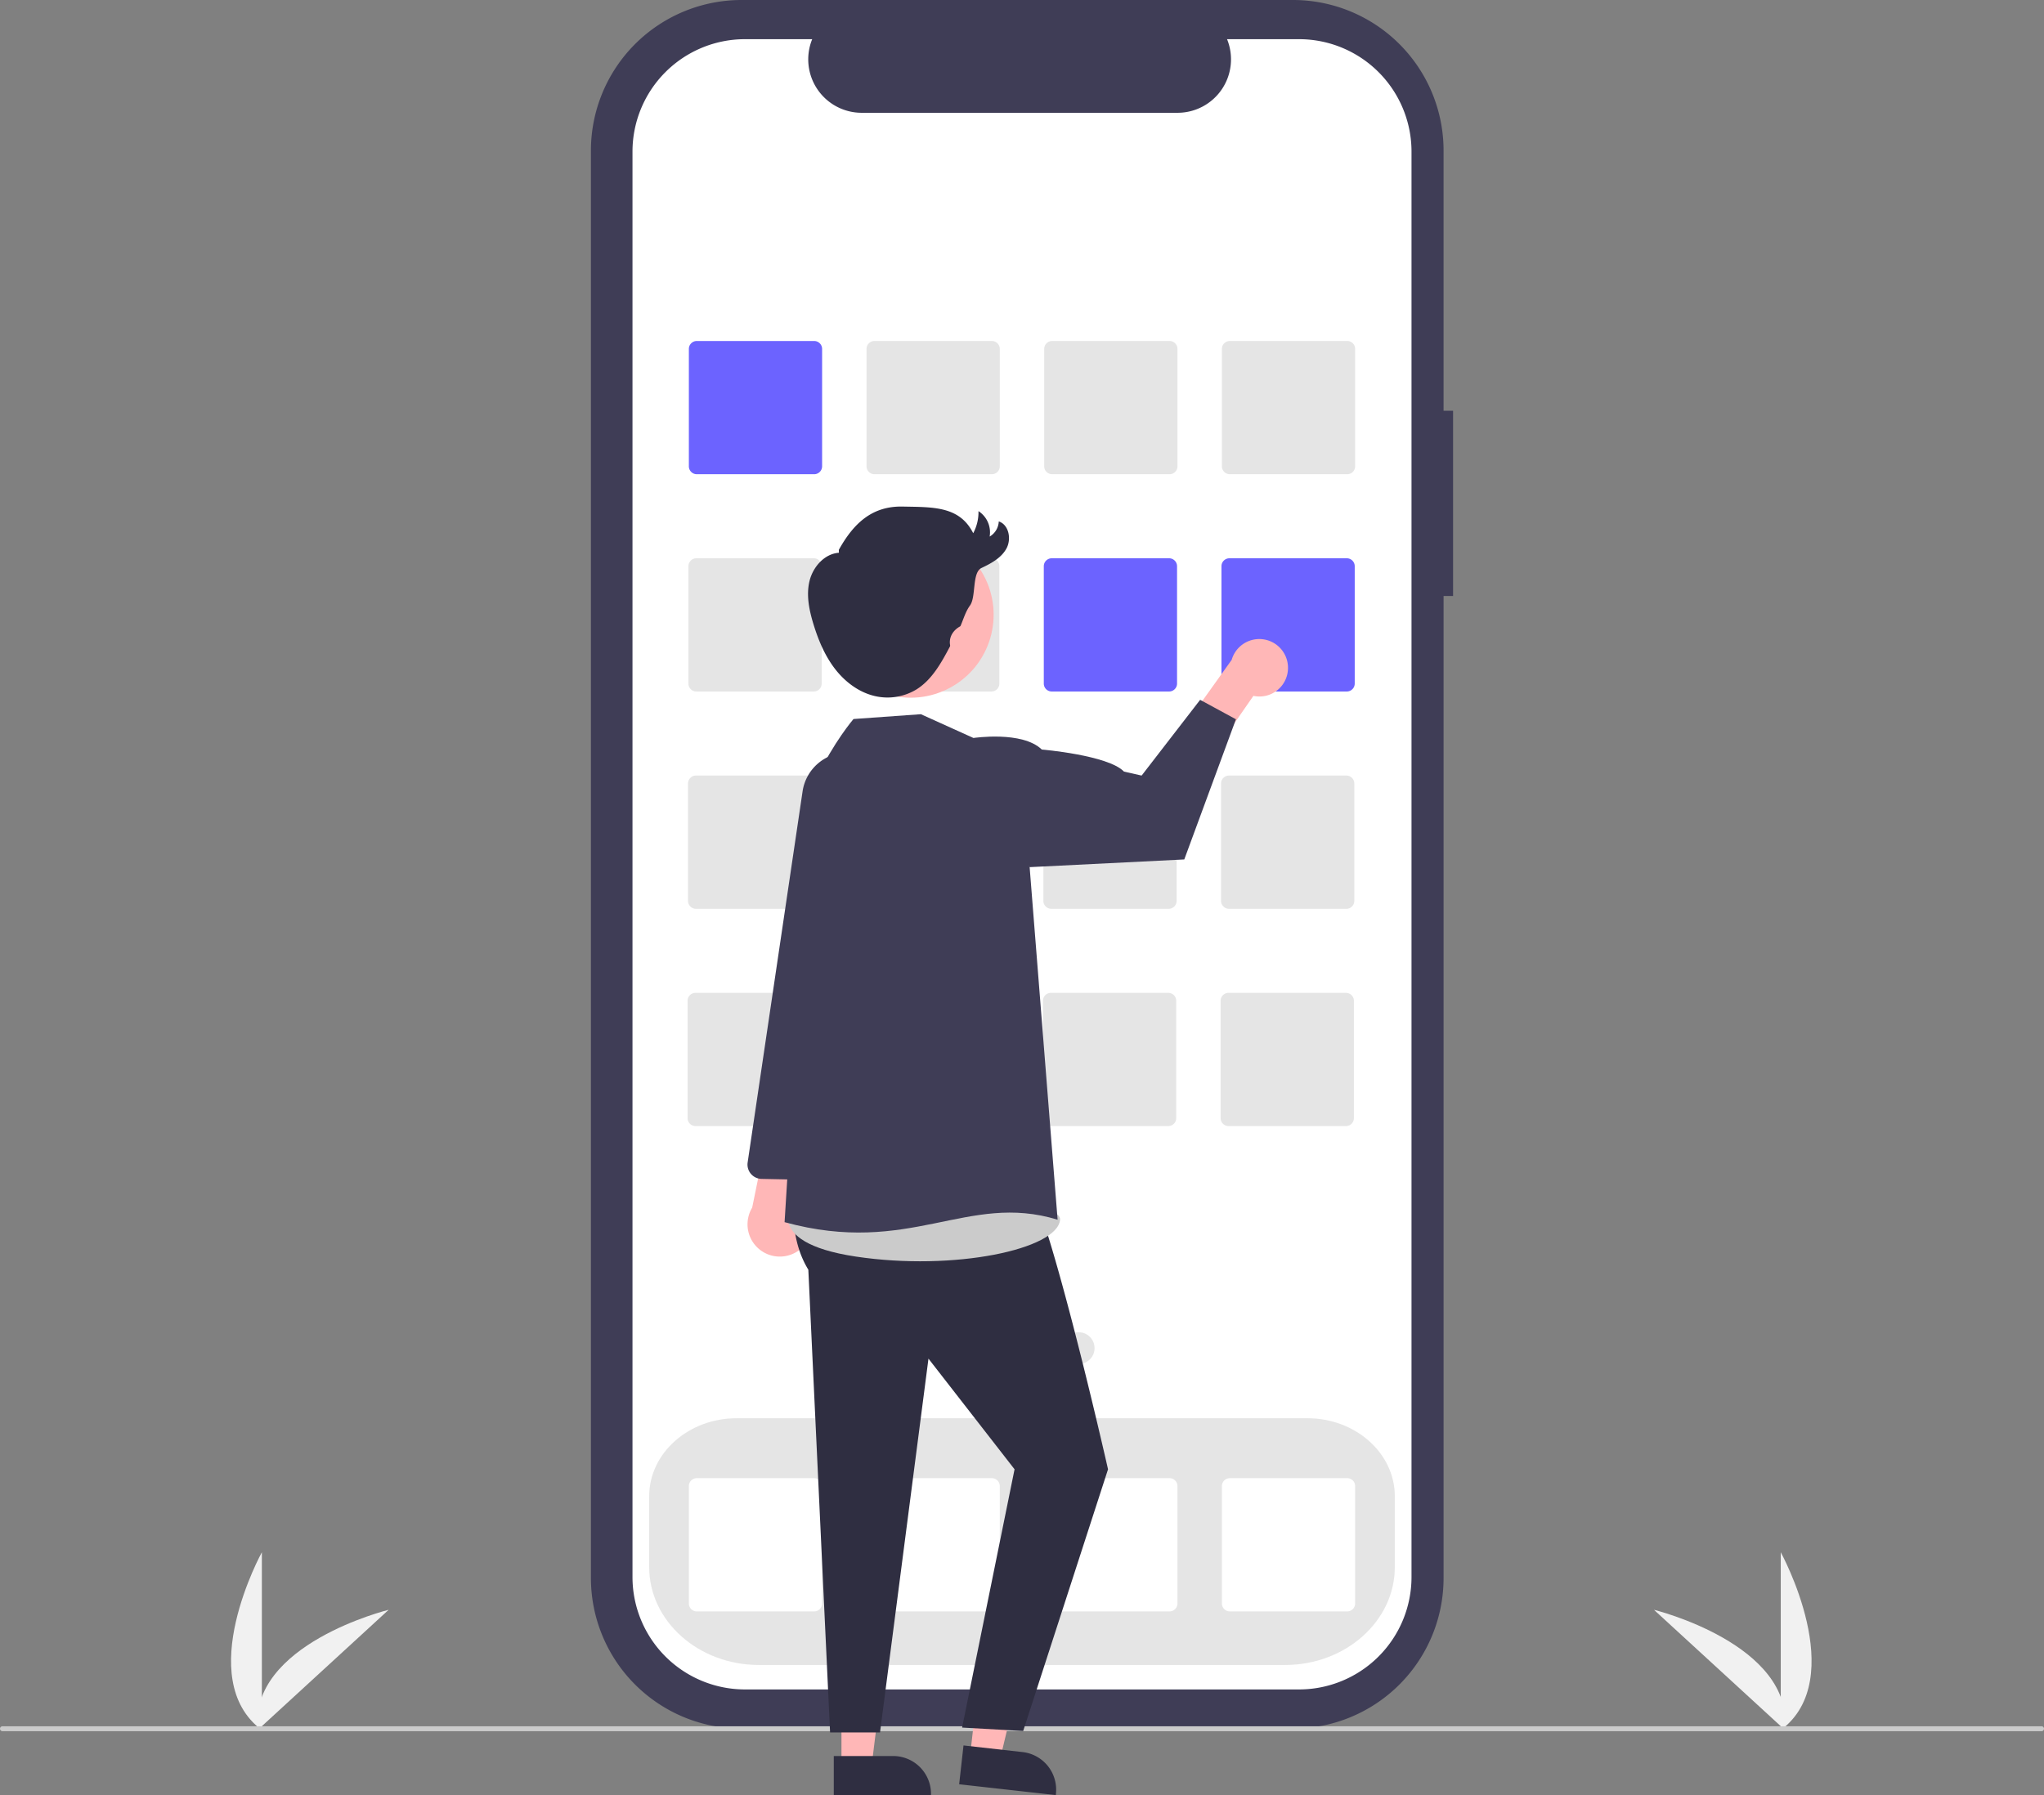 <?xml version="1.0" encoding="UTF-8"?> <svg xmlns="http://www.w3.org/2000/svg" data-name="Layer 1" viewBox="0 0 831 729.989"><rect x="0" y="0" width="831" height="729.989" fill="#808080" stroke="none"/><path d="M723.976 703.572v-72.34s28.192 51.286 0 72.34z" fill="#f1f1f1"></path><path d="M725.718 703.559l-53.29-48.921s56.845 13.915 53.29 48.92zM106.46 703.572v-72.34s-28.193 51.286 0 72.34z" fill="#f1f1f1"></path><path d="M104.718 703.559l53.29-48.921s-56.846 13.915-53.29 48.92z" fill="#f1f1f1"></path><path d="M590.756 167.048h-3.863V61.24A61.24 61.24 0 00525.654 0h-224.17a61.24 61.24 0 00-61.24 61.24v580.475a61.24 61.24 0 0061.24 61.24h224.17a61.24 61.24 0 0061.24-61.24v-399.35h3.862z" fill="#3f3d56"></path><path d="M528.125 15.932h-29.262a21.728 21.728 0 01-20.116 29.934H350.322a21.728 21.728 0 01-20.117-29.934h-27.33a45.733 45.733 0 00-45.733 45.733V641.29a45.733 45.733 0 0045.733 45.733h225.25a45.733 45.733 0 0045.733-45.733V61.665a45.733 45.733 0 00-45.733-45.733z" fill="#fff"></path><path d="M522.483 677.07H308.517c-24.585 0-44.586-17.853-44.586-39.796v-28.81c0-17.49 15.929-31.72 35.508-31.72H531.56c19.58 0 35.508 14.23 35.508 31.72v28.81c0 21.943-20.001 39.796-44.586 39.796z" fill="#e5e5e5"></path><path d="M331.01 192.845h-47.728a3.229 3.229 0 01-3.225-3.225v-47.727a3.229 3.229 0 013.225-3.225h47.727a3.229 3.229 0 013.225 3.225v47.727a3.229 3.229 0 01-3.225 3.225z" fill="#6c63ff"></path><path d="M403.246 192.845h-47.728a3.229 3.229 0 01-3.225-3.225v-47.727a3.229 3.229 0 013.225-3.225h47.728a3.229 3.229 0 013.224 3.225v47.727a3.229 3.229 0 01-3.224 3.225zM475.482 192.845h-47.728a3.229 3.229 0 01-3.224-3.225v-47.727a3.229 3.229 0 013.224-3.225h47.728a3.229 3.229 0 013.225 3.225v47.727a3.229 3.229 0 01-3.225 3.225zM547.718 192.845h-47.727a3.229 3.229 0 01-3.225-3.225v-47.727a3.229 3.229 0 013.225-3.225h47.727a3.229 3.229 0 013.225 3.225v47.727a3.229 3.229 0 01-3.225 3.225zM330.839 281.205H283.11a3.229 3.229 0 01-3.225-3.225v-47.727a3.229 3.229 0 013.225-3.225h47.728a3.229 3.229 0 013.225 3.225v47.727a3.229 3.229 0 01-3.225 3.225zM403.075 281.205h-47.728a3.229 3.229 0 01-3.224-3.225v-47.727a3.229 3.229 0 013.224-3.225h47.728a3.229 3.229 0 013.225 3.225v47.727a3.229 3.229 0 01-3.225 3.225z" fill="#e5e5e5"></path><path d="M475.311 281.205h-47.727a3.229 3.229 0 01-3.225-3.225v-47.727a3.229 3.229 0 013.225-3.225h47.727a3.229 3.229 0 013.225 3.225v47.727a3.229 3.229 0 01-3.225 3.225zM547.547 281.205H499.82a3.229 3.229 0 01-3.225-3.225v-47.727a3.229 3.229 0 013.225-3.225h47.727a3.229 3.229 0 013.225 3.225v47.727a3.229 3.229 0 01-3.225 3.225z" fill="#6c63ff"></path><path d="M330.668 369.566H282.94a3.229 3.229 0 01-3.224-3.225v-47.728a3.229 3.229 0 013.224-3.224h47.728a3.229 3.229 0 013.225 3.224v47.728a3.229 3.229 0 01-3.225 3.225zM402.904 369.566h-47.727a3.229 3.229 0 01-3.225-3.225v-47.728a3.229 3.229 0 013.225-3.224h47.727a3.229 3.229 0 013.225 3.224v47.728a3.229 3.229 0 01-3.225 3.225zM475.14 369.566h-47.727a3.229 3.229 0 01-3.225-3.225v-47.728a3.229 3.229 0 013.225-3.224h47.727a3.229 3.229 0 013.225 3.224v47.728a3.229 3.229 0 01-3.225 3.225zM547.377 369.566h-47.728a3.229 3.229 0 01-3.225-3.225v-47.728a3.229 3.229 0 013.225-3.224h47.728a3.229 3.229 0 013.225 3.224v47.728a3.229 3.229 0 01-3.225 3.225zM330.497 457.926H282.77a3.229 3.229 0 01-3.225-3.225v-47.727a3.229 3.229 0 013.225-3.225h47.727a3.229 3.229 0 013.225 3.225V454.7a3.229 3.229 0 01-3.225 3.225zM402.734 457.926h-47.728a3.229 3.229 0 01-3.225-3.225v-47.727a3.229 3.229 0 013.225-3.225h47.727a3.229 3.229 0 013.225 3.225V454.7a3.229 3.229 0 01-3.224 3.225zM474.97 457.926h-47.728a3.229 3.229 0 01-3.225-3.225v-47.727a3.229 3.229 0 013.225-3.225h47.728a3.229 3.229 0 013.225 3.225V454.7a3.229 3.229 0 01-3.225 3.225zM547.206 457.926h-47.728a3.229 3.229 0 01-3.224-3.225v-47.727a3.229 3.229 0 013.224-3.225h47.728a3.229 3.229 0 013.225 3.225V454.7a3.229 3.229 0 01-3.225 3.225z" fill="#e5e5e5"></path><path d="M331.01 655.286h-47.728a3.229 3.229 0 01-3.225-3.225v-47.728a3.229 3.229 0 013.225-3.224h47.727a3.229 3.229 0 013.225 3.224v47.728a3.229 3.229 0 01-3.225 3.225zM403.246 655.286h-47.728a3.229 3.229 0 01-3.225-3.225v-47.728a3.229 3.229 0 013.225-3.224h47.728a3.229 3.229 0 013.224 3.224v47.728a3.229 3.229 0 01-3.224 3.225zM475.482 655.286h-47.728a3.229 3.229 0 01-3.224-3.225v-47.728a3.229 3.229 0 013.224-3.224h47.728a3.229 3.229 0 013.225 3.224v47.728a3.229 3.229 0 01-3.225 3.225zM547.718 655.286h-47.727a3.229 3.229 0 01-3.225-3.225v-47.728a3.229 3.229 0 013.225-3.224h47.727a3.229 3.229 0 013.225 3.224v47.728a3.229 3.229 0 01-3.225 3.225z" fill="#fff"></path><circle cx="392.111" cy="548.221" r="6.45" fill="#e5e5e5"></circle><circle cx="415.329" cy="548.221" r="6.45" fill="#e5e5e5"></circle><circle cx="438.548" cy="548.221" r="6.45" fill="#e5e5e5"></circle><path d="M830 704H1a1 1 0 010-2h829a1 1 0 010 2z" fill="#cbcbcb"></path><path d="M326.364 507.102a13.05 13.05 0 00-1.76-19.932l12.596-44.63-22.964 7.304-8.44 41.261a13.12 13.12 0 0020.568 15.997z" fill="#ffb7b7"></path><path d="M332.894 479.747a5.97 5.97 0 01-1.245.105l-22.03-.442a5.84 5.84 0 01-5.66-6.693l22.348-150.99a18.512 18.512 0 0118.257-15.717 18.413 18.413 0 0117.83 22.825l-15.84 64.157-8.983 81.66a5.806 5.806 0 01-4.677 5.095z" fill="#3f3d56"></path><path fill="#ffb7b7" d="M342.105 718.105h12.26l5.833-47.288-18.095.001.002 47.287z"></path><path d="M338.978 714.103l24.144-.001h.001a15.387 15.387 0 0115.387 15.386v.5l-39.531.001z" fill="#2f2e41"></path><path fill="#ffb7b7" d="M394.382 714.123l12.183 1.366 11.067-46.343-17.982-2.016-5.268 46.993z"></path><path d="M391.72 709.797l23.994 2.69a15.387 15.387 0 0113.576 17.005l-.055.497-39.285-4.404zM330.599 454.955s-16.808 37.209-1.966 61.377l8.843 188.168h20.303l19.697-152 35 45-21.323 105.028 24.831 1.394L450.476 597.5s-26.498-117.349-35.249-120.174l-5.75-26.826z" fill="#2f2e41"></path><path d="M323.118 487.622S307.976 505 347.976 511s82-3 83-15-107.858-8.378-107.858-8.378z" fill="#cbcbcb"></path><path d="M523.635 272.053a11.611 11.611 0 01-14.059 10.925l-15.12 21.804-15.491-5.956 21.784-30.492a11.674 11.674 0 0122.886 3.719z" fill="#ffb7b7"></path><path d="M395.764 300.107l-21.378-9.671-27.39 1.958S313.977 331 326.977 368l-8 129c51 14 74.183-12.258 111-1l-11.372-143.37z" fill="#3f3d56"></path><path d="M381.476 309.5l14.288-9.393s19.846-3 27.78 4.696c0 0 26.926 2.254 33.429 8.976l7.16 1.614 23.787-30.802 14.556 7.909-21 57-62.872 3.13z" fill="#3f3d56"></path><circle cx="554.72" cy="334.983" r="33.745" transform="rotate(-28.663 296.109 653.56)" fill="#ffb7b7"></circle><path d="M341.033 223.595c6.023-10.833 13.55-17.848 25.943-17.595s23.113-.237 28.689 10.834a18.207 18.207 0 002.143-8.98 10.283 10.283 0 014.54 10.345 7.51 7.51 0 003.707-6.165c4.136 1.377 5.211 7.205 3.119 11.03s-6.198 6.034-10.136 7.903-2.12 11.755-4.69 15.275c-1.796 2.456-2.616 5.467-3.826 8.258a.54.54 0 01-.245.256c-2.772 1.546-4.522 4.308-4.033 7.445a1.213 1.213 0 01-.04.71c-3.51 6.613-7.299 13.532-13.661 17.478a22.654 22.654 0 01-17.019 2.63c-6.503-1.554-12.126-5.866-16.18-11.184s-6.662-11.602-8.621-17.996c-1.739-5.671-3.003-11.735-1.624-17.504s6.047-11.112 11.962-11.558" fill="#2f2e41"></path></svg> 